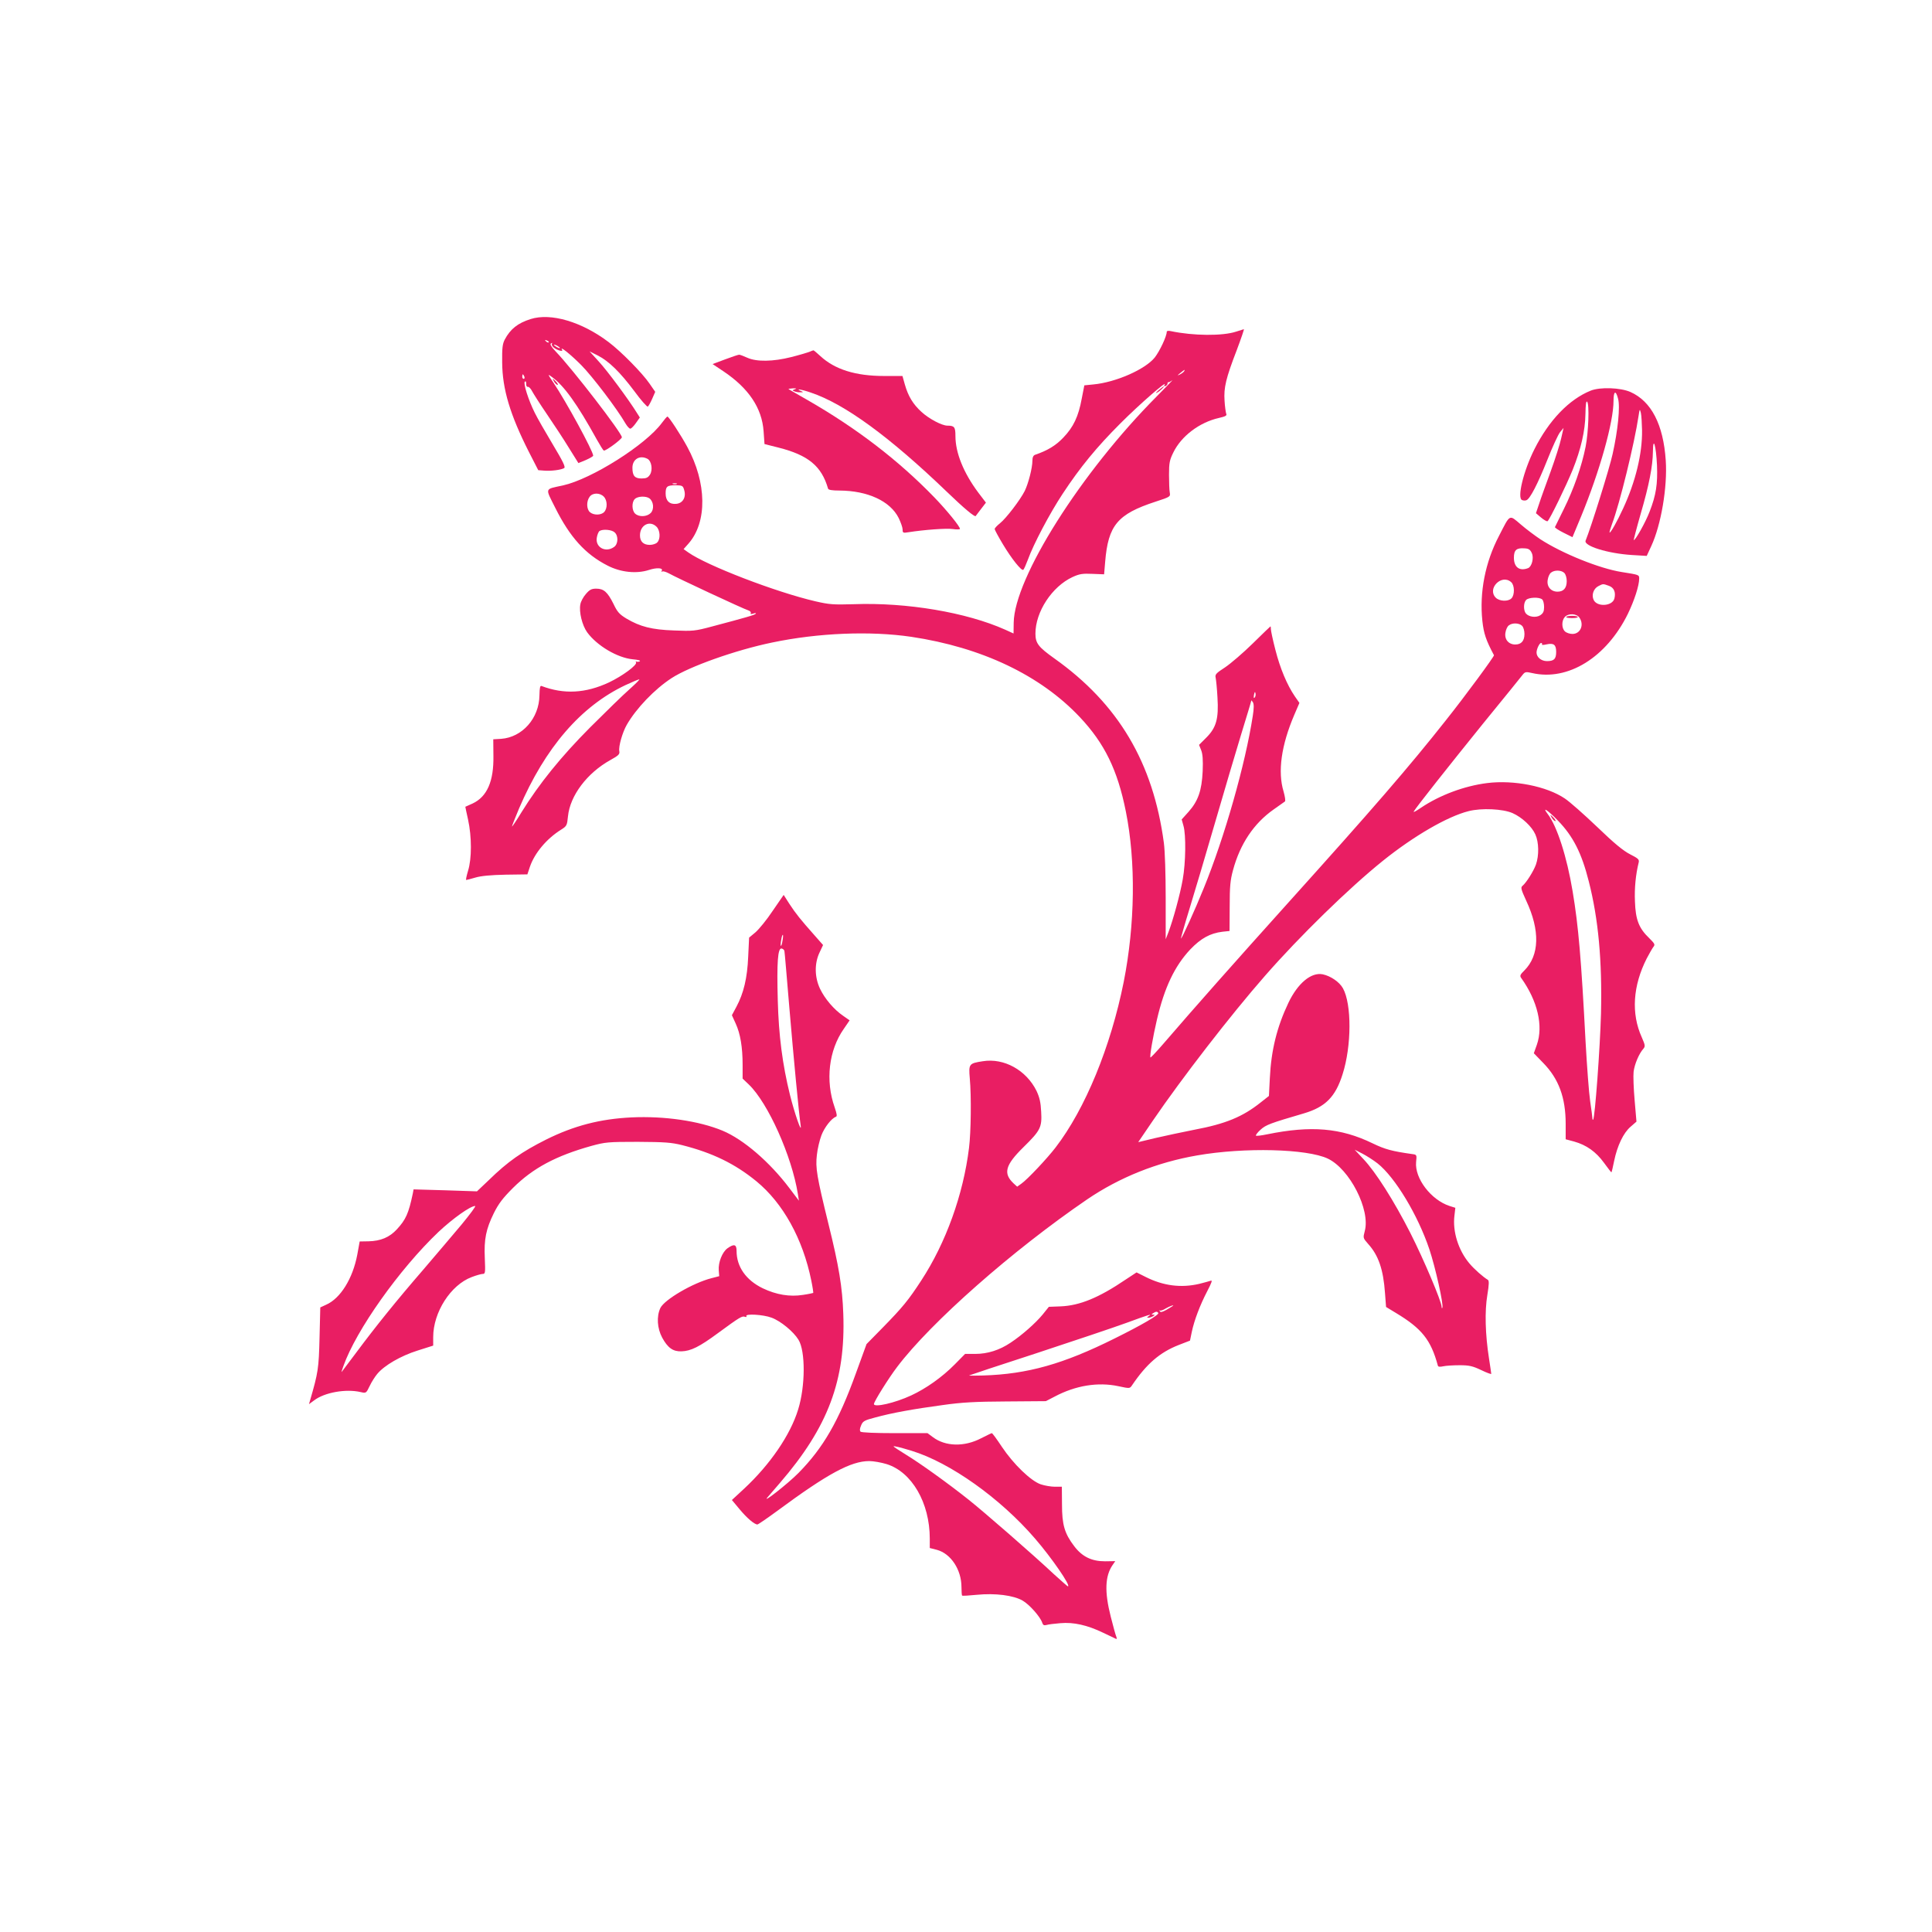 <?xml version="1.0" standalone="no"?>
<!DOCTYPE svg PUBLIC "-//W3C//DTD SVG 20010904//EN"
 "http://www.w3.org/TR/2001/REC-SVG-20010904/DTD/svg10.dtd">
<svg version="1.0" xmlns="http://www.w3.org/2000/svg"
 width="1280pt" height="1280pt" viewBox="0 0 1280 1280"
 preserveAspectRatio="xMidYMid meet">
<g transform="translate(0,1280) scale(0.1,-0.1)"
fill="#e91e63" stroke="none">
<path d="M3515 10686 c-85 -27 -134 -66 -171 -136 -15 -29 -18 -56 -17 -150 1
-178 53 -349 177 -594 l62 -121 39 -3 c46 -4 114 5 133 17 10 6 -8 44 -76 157
-49 82 -103 176 -119 209 -42 84 -77 195 -66 206 6 6 9 1 9 -13 -1 -13 4 -22
11 -21 7 2 20 -12 29 -30 9 -17 53 -86 98 -152 45 -66 111 -166 145 -222 l63
-101 49 20 c27 12 49 25 49 29 0 30 -180 360 -263 483 -40 60 -40 60 -10 38
79 -56 168 -180 297 -414 21 -37 41 -70 46 -73 10 -6 120 75 120 88 0 28 -324
449 -438 568 -31 33 -40 49 -31 54 7 5 10 4 6 -2 -4 -6 1 -17 11 -25 21 -18
65 -31 56 -16 -19 30 52 -26 127 -101 74 -75 237 -289 294 -388 11 -18 24 -33
31 -33 6 0 23 17 37 37 l26 37 -19 30 c-55 89 -199 283 -253 341 l-61 67 54
-27 c73 -37 148 -110 243 -237 43 -59 84 -105 89 -102 5 4 18 27 29 52 l20 46
-38 55 c-48 70 -189 213 -270 274 -178 135 -383 196 -518 153z m120 -154 c-3
-3 -11 0 -18 7 -9 10 -8 11 6 5 10 -3 15 -9 12 -12z m75 -38 c0 -2 -9 0 -20 6
-11 6 -20 13 -20 16 0 2 9 0 20 -6 11 -6 20 -13 20 -16z m-236 -189 c3 -8 1
-15 -4 -15 -6 0 -10 7 -10 15 0 8 2 15 4 15 2 0 6 -7 10 -15z"/>
<path d="M8190 10603 c-90 -30 -285 -28 -432 3 -17 4 -28 2 -28 -4 0 -30 -46
-127 -79 -170 -63 -79 -258 -165 -407 -179 l-60 -6 -17 -87 c-22 -120 -55
-189 -122 -259 -50 -53 -105 -86 -187 -114 -12 -4 -18 -17 -18 -39 0 -48 -27
-152 -51 -201 -31 -61 -123 -181 -164 -214 -19 -15 -35 -32 -35 -38 0 -5 24
-50 54 -100 58 -97 123 -178 135 -170 5 2 18 33 31 67 37 103 145 307 230 436
118 179 226 310 384 468 127 127 313 289 292 255 -6 -9 -4 -12 5 -9 8 3 14 10
14 16 0 7 3 11 6 10 3 -2 14 4 25 12 10 8 -36 -39 -101 -105 -503 -505 -945
-1205 -949 -1501 l-1 -71 -55 25 c-257 115 -653 182 -1004 169 -135 -4 -162
-2 -253 19 -263 61 -720 237 -843 324 l-31 22 32 36 c126 143 122 403 -8 642
-44 81 -122 200 -131 200 -4 0 -20 -19 -37 -42 -106 -145 -466 -372 -655 -414
-124 -27 -119 -13 -51 -149 97 -194 199 -307 346 -382 87 -45 192 -56 275 -29
52 17 96 14 84 -6 -4 -6 -2 -8 4 -4 6 3 25 -3 44 -13 41 -24 495 -236 526
-245 12 -4 19 -12 16 -18 -4 -7 2 -8 17 -3 14 4 20 4 16 -1 -8 -9 -65 -25
-291 -85 -112 -30 -126 -31 -250 -26 -147 5 -225 25 -316 79 -46 28 -60 43
-86 98 -39 78 -64 100 -114 100 -31 0 -44 -7 -68 -35 -17 -19 -34 -50 -37 -69
-10 -50 12 -139 45 -185 65 -89 200 -169 302 -179 35 -3 54 -8 47 -13 -7 -4
-17 -5 -23 -2 -5 3 -6 1 -2 -5 10 -17 -89 -90 -179 -133 -156 -73 -299 -80
-447 -24 -10 4 -13 -12 -14 -62 -2 -152 -114 -278 -254 -288 l-52 -3 1 -109
c3 -169 -42 -271 -137 -316 -26 -12 -48 -22 -49 -22 0 0 7 -38 18 -85 25 -114
25 -259 0 -339 -10 -34 -16 -61 -12 -61 3 0 31 7 61 16 37 11 102 17 199 19
l145 2 17 51 c31 90 110 185 206 245 38 24 40 28 46 89 14 137 126 286 280
372 56 31 64 39 60 60 -6 30 21 124 49 173 63 110 185 237 297 310 118 77 424
186 666 236 305 64 650 78 922 38 468 -70 856 -255 1117 -532 164 -174 250
-350 305 -625 67 -333 61 -749 -14 -1129 -86 -430 -255 -842 -452 -1098 -57
-74 -186 -211 -226 -239 l-28 -20 -24 22 c-70 66 -55 121 65 239 114 112 124
132 118 236 -3 63 -11 95 -31 138 -68 137 -215 219 -356 196 -91 -14 -94 -18
-86 -112 11 -120 8 -358 -5 -462 -38 -310 -154 -630 -316 -878 -86 -132 -124
-178 -255 -312 l-108 -110 -71 -195 c-114 -316 -215 -491 -379 -658 -72 -73
-250 -212 -205 -161 11 13 48 56 81 94 320 371 436 681 420 1120 -6 177 -29
317 -98 595 -78 317 -87 373 -77 458 4 40 18 98 30 130 20 53 67 113 96 123 9
3 7 18 -8 62 -63 178 -39 379 60 520 l39 57 -43 30 c-60 41 -121 112 -153 179
-36 76 -38 166 -4 239 l24 51 -59 67 c-87 98 -123 142 -165 207 l-37 58 -73
-106 c-39 -59 -91 -122 -114 -142 l-42 -35 -6 -126 c-6 -142 -30 -242 -78
-332 l-30 -56 25 -55 c31 -67 46 -157 46 -274 l0 -91 41 -39 c128 -123 285
-475 325 -725 l7 -45 -62 82 c-131 174 -305 324 -444 382 -157 65 -386 98
-602 88 -209 -10 -382 -55 -567 -147 -161 -81 -253 -145 -380 -269 l-78 -74
-210 7 -210 6 -5 -27 c-28 -133 -46 -173 -106 -238 -48 -52 -106 -77 -187 -79
l-59 -1 -16 -88 c-30 -158 -111 -289 -206 -331 l-39 -18 -5 -201 c-5 -204 -9
-230 -63 -416 l-7 -24 34 25 c69 53 211 78 309 55 35 -8 36 -8 59 40 12 26 35
62 50 80 47 57 156 120 267 155 l104 33 0 56 c0 165 116 346 255 398 31 12 64
21 74 21 16 0 17 9 13 103 -6 128 8 194 60 300 32 64 60 100 127 167 132 131
283 212 519 278 92 25 109 27 307 27 181 -1 222 -4 295 -22 201 -51 349 -123
491 -239 177 -145 308 -382 364 -658 9 -43 14 -80 13 -82 -2 -1 -33 -8 -68
-13 -88 -14 -177 1 -267 44 -111 54 -173 143 -173 247 0 44 -16 49 -60 18 -35
-25 -62 -94 -58 -146 l3 -39 -50 -13 c-123 -31 -313 -142 -340 -198 -26 -56
-21 -134 12 -196 37 -68 72 -93 128 -91 62 2 119 30 242 121 143 105 160 115
178 108 9 -3 13 -2 10 4 -11 18 112 11 167 -10 60 -22 145 -92 178 -146 47
-75 46 -308 -2 -462 -51 -168 -186 -365 -358 -525 l-81 -75 50 -60 c49 -59 99
-102 119 -102 5 0 65 41 133 91 333 246 487 329 608 329 27 0 79 -9 115 -20
167 -52 286 -256 286 -494 l0 -62 47 -12 c93 -25 163 -132 163 -247 0 -28 2
-54 4 -56 3 -3 46 0 97 5 122 12 244 -3 305 -39 45 -26 117 -108 129 -146 5
-16 12 -19 28 -15 12 4 54 9 92 12 88 8 179 -13 283 -63 42 -20 81 -39 86 -41
5 -3 6 4 2 14 -5 11 -21 70 -37 133 -42 165 -38 269 12 342 l18 26 -68 -1
c-88 0 -151 30 -204 100 -64 84 -81 142 -81 276 l-1 118 -46 0 c-25 0 -67 7
-94 16 -66 23 -180 133 -257 248 -33 50 -63 91 -67 91 -3 0 -35 -16 -71 -34
-111 -58 -237 -55 -320 8 l-35 26 -217 0 c-131 0 -221 4 -227 10 -6 7 -5 21 4
41 11 28 21 34 94 53 109 30 253 56 446 82 126 18 216 23 422 24 l262 2 58 30
c139 74 288 98 423 69 75 -16 75 -16 90 6 96 142 184 218 309 267 l75 29 12
58 c16 76 54 177 103 271 28 54 35 73 23 68 -10 -3 -44 -13 -77 -21 -121 -28
-238 -13 -355 46 l-60 30 -73 -48 c-177 -120 -304 -172 -430 -177 l-78 -3 -41
-51 c-46 -56 -137 -137 -213 -187 -73 -49 -152 -74 -233 -74 l-68 0 -69 -70
c-83 -84 -189 -159 -288 -205 -108 -50 -247 -82 -247 -57 0 16 99 174 154 246
223 295 764 772 1259 1110 215 146 462 245 728 291 315 55 728 44 866 -21 145
-69 283 -339 245 -480 -12 -46 -12 -46 22 -85 69 -76 101 -170 112 -326 l7
-92 66 -40 c171 -103 231 -178 277 -348 2 -9 13 -10 36 -5 18 4 67 7 108 7 63
0 86 -5 143 -32 37 -18 67 -29 67 -25 0 4 -7 50 -15 102 -25 160 -29 313 -11
420 12 73 12 96 3 101 -30 18 -90 70 -123 110 -72 86 -111 210 -98 315 l6 52
-38 12 c-123 40 -232 183 -222 291 5 48 5 49 -26 53 -134 19 -179 31 -262 71
-212 103 -408 119 -698 60 -38 -8 -72 -12 -75 -9 -3 3 10 21 30 39 36 33 64
43 289 109 141 42 208 109 255 259 60 187 61 465 2 570 -23 41 -81 81 -134 92
-76 15 -165 -59 -227 -189 -76 -160 -114 -313 -123 -499 l-6 -118 -56 -44
c-118 -94 -231 -141 -439 -180 -75 -15 -190 -39 -254 -54 l-117 -28 96 141
c193 283 517 702 744 961 230 263 557 582 781 762 204 164 428 294 568 329 86
22 227 15 291 -13 63 -28 128 -89 151 -141 24 -53 25 -140 4 -200 -16 -44 -63
-119 -89 -141 -13 -10 -10 -23 24 -97 93 -198 89 -363 -12 -464 -27 -26 -31
-35 -21 -49 109 -152 148 -318 104 -443 l-20 -56 62 -64 c103 -105 149 -230
149 -404 l0 -102 56 -15 c82 -23 145 -68 198 -141 26 -36 48 -64 49 -63 2 1
10 35 18 75 21 102 62 187 109 227 l39 34 -12 140 c-7 78 -10 163 -7 190 6 50
36 121 65 153 13 16 12 23 -11 76 -71 157 -59 341 33 522 16 30 35 64 43 75
14 17 11 22 -27 60 -68 65 -90 122 -94 242 -4 88 5 180 25 260 4 19 -4 26 -57
53 -45 23 -105 72 -218 181 -87 83 -183 168 -215 189 -120 81 -338 124 -514
102 -152 -19 -315 -80 -441 -165 -29 -20 -49 -31 -46 -24 18 31 231 300 458
581 138 169 258 317 266 328 14 17 21 18 60 9 238 -55 493 103 635 392 43 89
75 187 75 234 0 25 -1 25 -115 43 -147 23 -395 123 -541 218 -33 22 -91 65
-128 97 -79 67 -69 72 -145 -76 -91 -174 -130 -373 -110 -562 9 -84 24 -129
77 -228 3 -7 -189 -268 -317 -429 -247 -313 -491 -594 -1041 -1205 -368 -409
-616 -689 -834 -942 -44 -51 -82 -91 -84 -89 -6 7 16 135 43 251 50 213 117
354 221 465 70 73 131 107 213 117 l47 5 1 162 c0 133 4 175 22 241 47 174
138 310 269 402 37 26 71 50 75 53 5 4 0 34 -9 66 -40 132 -15 307 71 508 l34
79 -30 43 c-52 76 -98 186 -129 308 -17 65 -30 127 -30 137 0 10 -1 19 -3 19
-1 0 -54 -51 -117 -113 -63 -62 -146 -133 -183 -158 -60 -39 -68 -47 -63 -69
3 -14 9 -72 12 -130 9 -142 -8 -201 -74 -267 l-48 -48 14 -35 c10 -25 13 -64
10 -140 -6 -128 -30 -197 -94 -269 l-45 -50 12 -43 c17 -59 15 -243 -5 -354
-17 -98 -64 -269 -94 -348 l-19 -49 0 274 c0 158 -5 312 -12 364 -71 533 -302
922 -726 1223 -105 75 -125 100 -125 164 0 145 110 312 246 375 46 21 66 24
132 21 l77 -3 7 83 c20 242 82 316 333 398 98 32 100 33 95 61 -3 15 -5 69 -5
118 0 78 4 97 28 146 53 110 174 201 303 230 44 10 54 16 48 28 -3 9 -9 48
-11 86 -6 87 9 149 81 336 29 77 50 139 47 138 -3 -1 -26 -8 -51 -16z m-345
-263 c-3 -5 -16 -15 -28 -21 -19 -9 -19 -8 3 10 28 23 34 26 25 11z m-3555
-580 c27 -15 36 -74 16 -105 -13 -20 -25 -25 -56 -25 -45 0 -60 18 -60 71 0
57 49 86 100 59z m193 -167 c-7 -2 -19 -2 -25 0 -7 3 -2 5 12 5 14 0 19 -2 13
-5z m50 -40 c14 -47 -9 -87 -52 -91 -45 -5 -71 20 -71 68 0 47 9 55 67 55 44
-1 48 -3 56 -32z m-533 -43 c24 -24 26 -77 3 -102 -20 -22 -70 -23 -95 -1 -22
20 -24 71 -2 101 19 28 67 29 94 2z m303 -12 c28 -22 32 -73 8 -97 -25 -25
-77 -28 -103 -4 -22 20 -24 76 -2 97 19 19 74 21 97 4z m47 -188 c24 -24 27
-82 4 -104 -8 -9 -31 -16 -49 -16 -42 0 -65 22 -65 63 0 69 65 102 110 57z
m-278 -37 c26 -23 24 -78 -4 -97 -56 -40 -125 -2 -114 62 3 19 11 39 18 44 22
14 81 9 100 -9z m6076 -136 c16 -32 1 -91 -24 -101 -57 -22 -94 6 -94 69 0 51
17 66 70 62 27 -1 38 -8 48 -30z m216 -133 c9 -9 16 -32 16 -54 0 -46 -21 -70
-61 -70 -44 0 -73 34 -65 79 3 20 13 42 23 48 23 18 68 16 87 -3z m-352 -61
c23 -20 24 -85 2 -107 -22 -23 -80 -20 -104 4 -60 60 39 160 102 103z m647
-24 c34 -12 47 -42 37 -84 -13 -52 -116 -58 -138 -9 -15 33 0 75 32 91 31 16
30 16 69 2z m-441 -91 c7 -7 12 -29 12 -50 0 -29 -6 -41 -25 -54 -28 -18 -76
-12 -96 12 -16 20 -16 69 1 88 15 19 90 22 108 4z m246 -120 c33 -47 7 -108
-46 -108 -17 0 -40 7 -50 17 -22 20 -23 70 -1 95 23 26 78 24 97 -4z m-380
-54 c9 -9 16 -32 16 -54 0 -46 -21 -70 -61 -70 -44 0 -73 34 -65 79 3 20 13
42 23 48 23 18 68 16 87 -3z m132 -123 c-4 -5 10 -5 31 0 47 10 63 -2 63 -50
0 -47 -14 -61 -61 -61 -38 0 -69 26 -69 57 0 22 19 63 30 63 6 0 9 -4 6 -9z
m-6046 -298 c-41 -36 -158 -150 -260 -252 -194 -195 -337 -372 -456 -564 -32
-53 -60 -94 -62 -93 -1 2 20 56 47 120 173 403 409 677 705 817 45 21 86 38
91 38 6 0 -24 -29 -65 -66z m4142 -55 c-6 -6 -7 0 -4 19 5 21 7 23 10 9 2 -10
0 -22 -6 -28z m-12 -121 c-49 -319 -187 -804 -325 -1142 -56 -139 -146 -337
-151 -333 -1 2 24 91 57 198 33 107 109 363 169 570 60 206 138 471 174 588
36 117 66 216 66 220 0 4 5 -1 11 -11 7 -12 7 -40 -1 -90z m2022 -694 c100
-103 157 -215 204 -402 64 -250 89 -526 81 -876 -6 -225 -40 -691 -52 -703 -3
-3 -5 1 -5 10 0 8 -7 59 -15 114 -8 54 -21 230 -30 389 -29 554 -47 767 -86
1000 -38 229 -103 431 -165 512 -40 52 -2 28 68 -44z m-5138 -797 c-3 -21 -8
-35 -11 -32 -2 2 -1 20 3 40 3 21 8 35 11 32 2 -2 1 -20 -3 -40z m13 -67 c2
-8 16 -178 33 -379 28 -330 62 -689 75 -780 7 -54 -42 88 -71 205 -50 202 -75
396 -81 626 -7 255 0 348 25 345 9 -2 18 -9 19 -17z m3930 -1407 c117 -93 267
-343 343 -569 40 -120 95 -366 86 -387 -2 -6 -5 -3 -5 7 -2 38 -117 310 -207
488 -109 214 -230 405 -312 491 l-57 61 51 -26 c27 -14 73 -43 101 -65z
m-6069 -405 c-57 -68 -171 -202 -253 -298 -181 -209 -319 -381 -444 -549 -52
-69 -95 -127 -97 -129 -3 -3 2 14 11 38 84 238 371 643 631 890 94 88 210 171
242 171 7 0 -34 -55 -90 -123z m4711 -540 c-2 -2 -21 -13 -41 -25 -28 -15 -39
-18 -44 -9 -4 7 -4 9 0 5 4 -4 22 2 39 13 26 15 62 28 46 16z m-95 -46 c7 -11
-106 -78 -290 -169 -339 -169 -576 -236 -871 -245 -51 -1 -93 -2 -93 0 0 1
201 68 448 148 246 81 514 171 596 201 150 55 173 62 146 44 -13 -9 -13 -10 0
-10 8 0 22 5 30 10 13 9 13 10 0 10 -13 0 -13 1 0 10 19 12 27 12 34 1z
m-1634 -913 c255 -78 587 -314 817 -581 110 -127 241 -317 218 -317 -3 0 -44
37 -93 81 -135 127 -467 416 -567 495 -137 109 -320 240 -412 296 -46 28 -83
53 -83 55 0 5 45 -6 120 -29z"/>
<path d="M10377 8713 c-3 -5 14 -8 38 -8 24 0 41 3 38 8 -2 4 -19 7 -38 7 -19
0 -36 -3 -38 -7z"/>
<path d="M10282 7380 c7 -11 17 -20 22 -20 5 0 1 9 -9 20 -10 11 -20 20 -22
20 -2 0 2 -9 9 -20z"/>
<path d="M5360 10468 c-14 -5 -67 -21 -119 -34 -119 -30 -228 -32 -290 -4 -24
11 -48 20 -54 20 -6 0 -48 -14 -93 -31 l-83 -31 72 -48 c167 -112 255 -243
266 -397 l6 -85 91 -23 c199 -50 287 -123 330 -272 2 -9 27 -13 76 -13 187 -1
336 -70 392 -182 14 -29 26 -63 26 -76 0 -23 3 -24 40 -18 102 16 249 27 292
21 27 -4 48 -3 48 1 0 16 -87 123 -169 208 -239 247 -516 459 -840 645 -68 39
-125 72 -127 73 -1 2 12 4 29 5 24 1 27 -1 13 -6 -18 -7 -18 -8 -2 -14 10 -4
27 -7 39 -6 21 0 21 1 2 9 -39 17 7 10 67 -11 224 -75 521 -292 903 -659 111
-107 183 -167 189 -159 1 2 17 23 35 46 l33 43 -51 67 c-97 130 -151 263 -151
374 0 60 -7 69 -53 69 -37 0 -123 46 -172 91 -56 51 -88 104 -110 181 l-16 57
-122 0 c-188 0 -326 43 -422 132 -23 21 -44 39 -46 38 -2 0 -15 -5 -29 -11z"/>
<path d="M3672 10270 c7 -11 17 -20 22 -20 5 0 1 9 -9 20 -10 11 -20 20 -22
20 -2 0 2 -9 9 -20z"/>
<path d="M7675 10214 c-18 -16 -22 -22 -9 -15 18 9 53 42 43 41 -2 -1 -17 -12
-34 -26z"/>
<path d="M10539 10212 c-144 -58 -277 -197 -373 -388 -73 -145 -116 -324 -82
-337 9 -4 22 -4 29 -1 24 9 75 108 138 266 34 86 72 169 85 185 l23 28 -16
-70 c-8 -38 -40 -137 -70 -220 -30 -82 -65 -178 -76 -213 l-21 -62 34 -29 c19
-16 39 -27 43 -24 13 8 124 236 167 342 54 135 82 256 84 368 1 61 4 88 11 82
16 -16 9 -204 -10 -299 -26 -131 -80 -283 -143 -410 -31 -63 -58 -118 -60
-122 -2 -4 24 -21 56 -37 l60 -30 57 137 c124 301 215 625 215 766 0 66 15 73
30 15 15 -53 -1 -210 -36 -367 -20 -93 -144 -489 -179 -574 -14 -35 147 -85
306 -95 l99 -6 30 65 c65 140 108 391 96 568 -16 237 -95 391 -234 453 -66 29
-200 34 -263 9z m340 -263 c2 -155 -43 -340 -125 -517 -40 -87 -84 -165 -90
-160 -2 2 6 29 17 59 49 129 148 532 175 714 7 46 8 48 15 20 4 -16 7 -69 8
-116z m99 -232 c5 -123 -6 -197 -49 -307 -26 -69 -97 -195 -105 -188 -1 2 19
80 46 174 56 192 80 316 81 413 1 106 21 38 27 -92z"/>
</g>
</svg>
